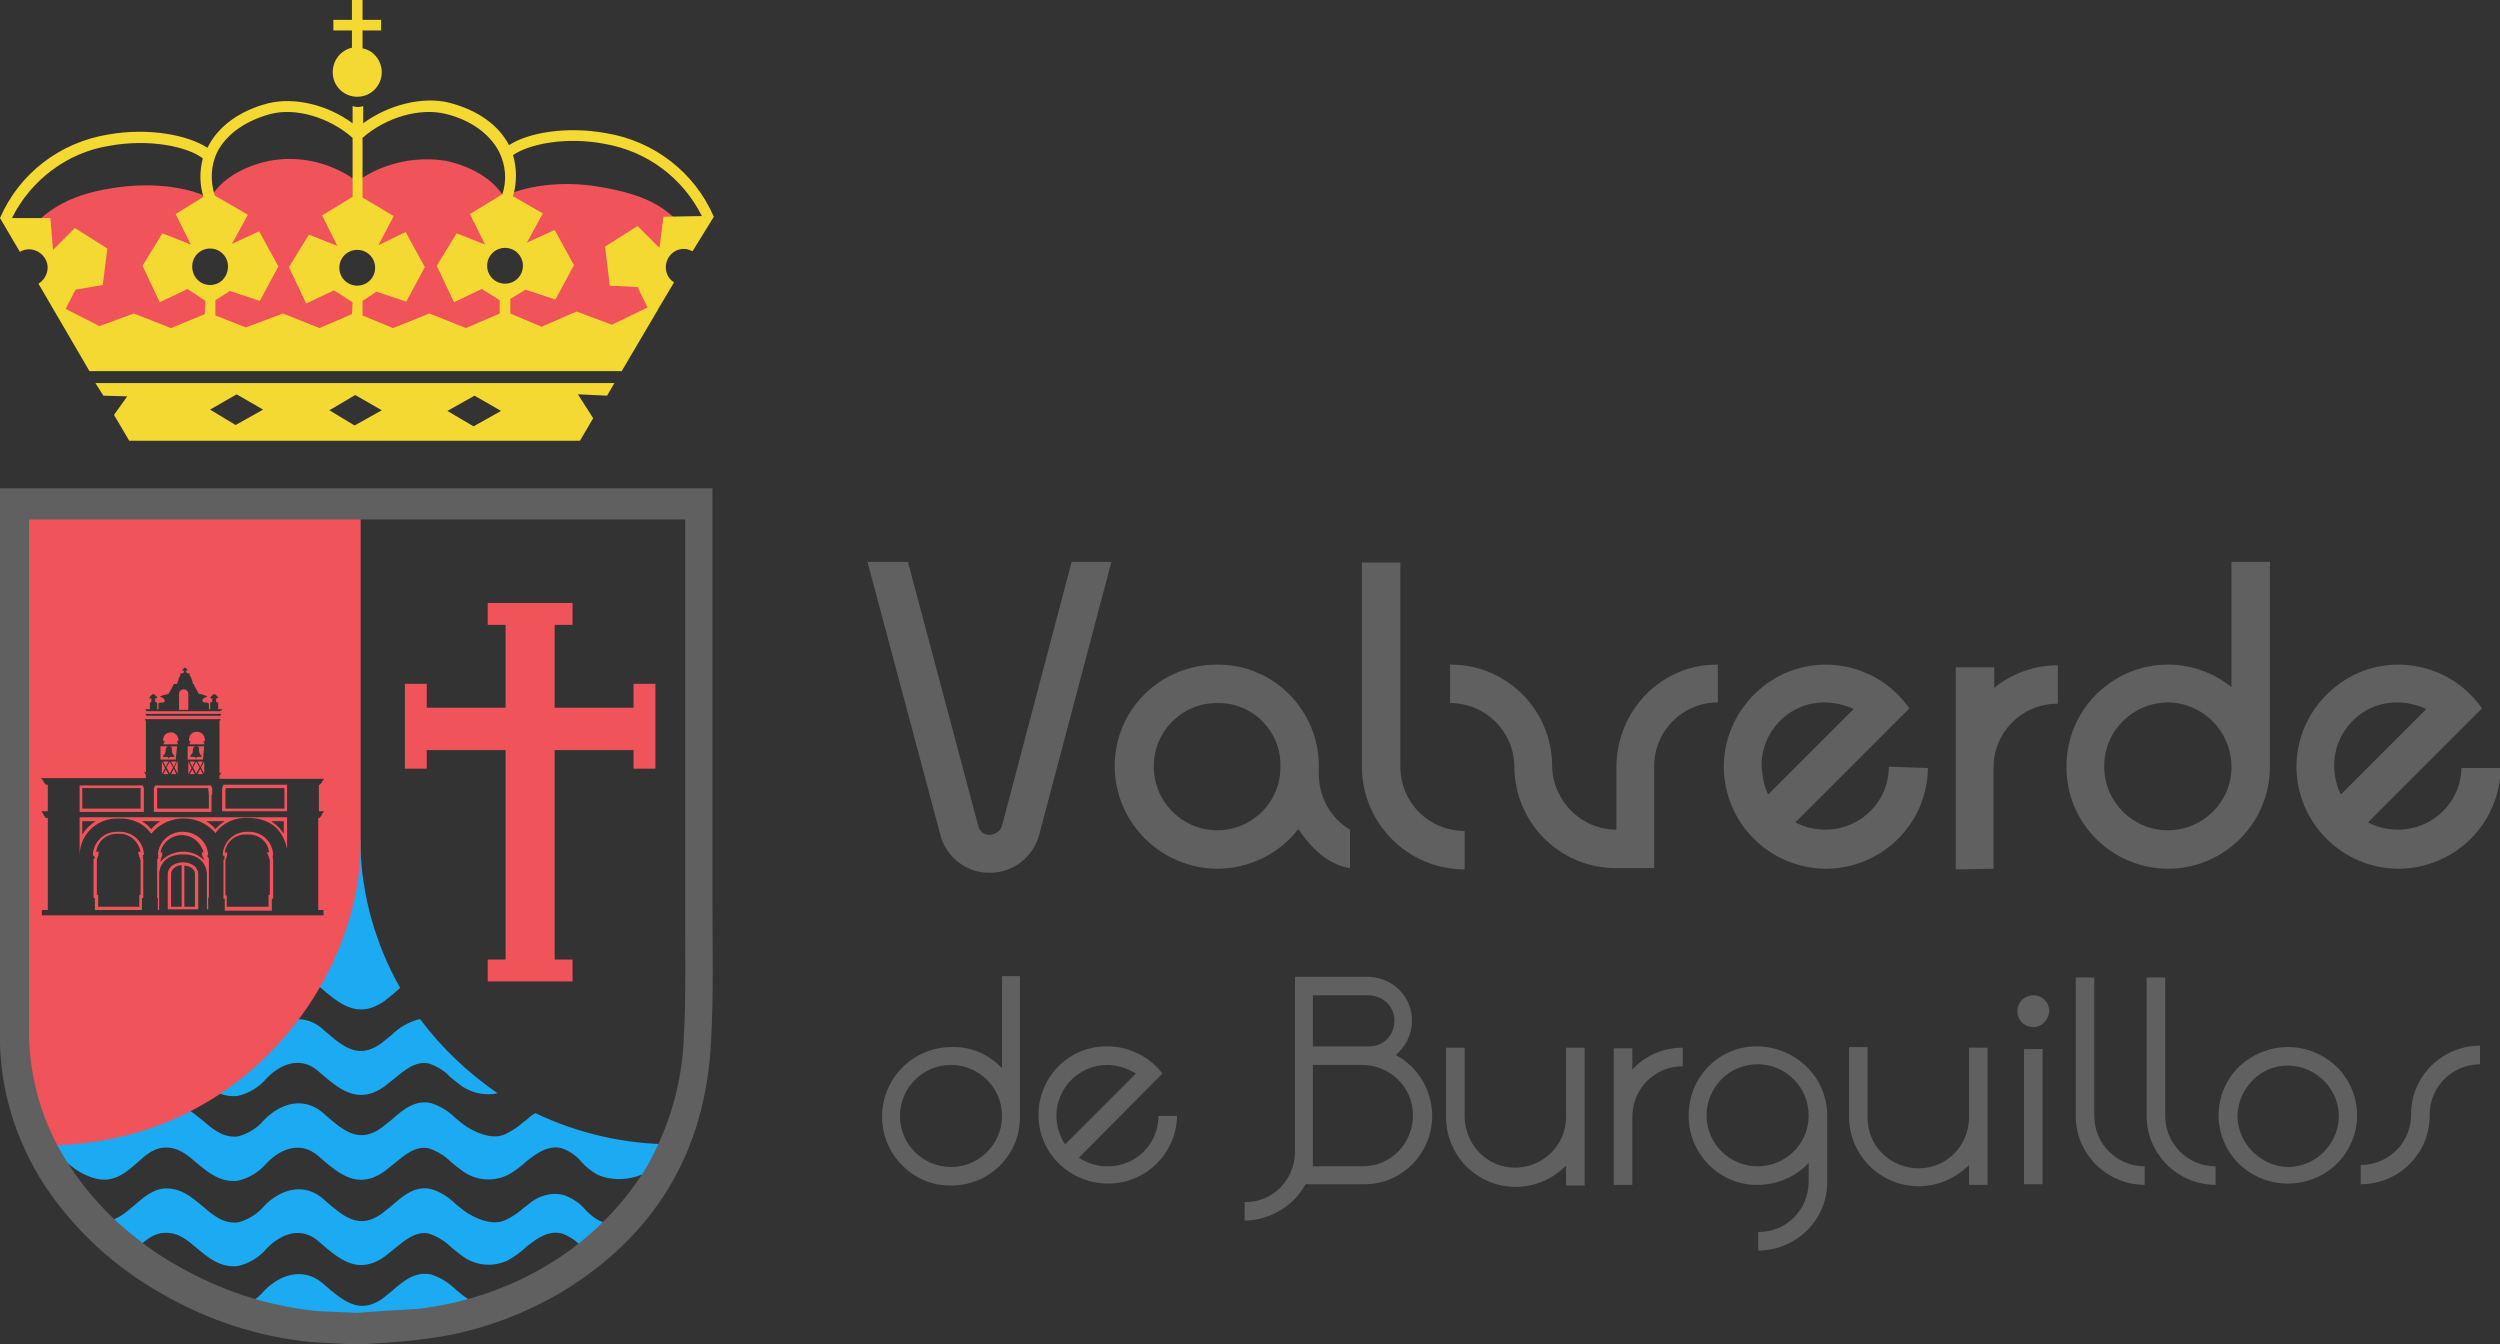 <?xml version="1.0" encoding="UTF-8"?>
<!-- Generator: Adobe Illustrator 26.5.0, SVG Export Plug-In . SVG Version: 6.00 Build 0)  -->
<svg version="1.1" id="Capa_1" xmlns="http://www.w3.org/2000/svg" xmlns:xlink="http://www.w3.org/1999/xlink" x="0px" y="0px" viewBox="0 0 377.2 202.8" style="enable-background:new 0 0 377.2 202.8;" xml:space="preserve">
<rect x="0" y="0" width="377.2" height="202.8" fill="#333333" stroke="none"/>
<style type="text/css">
	.st0{fill:none;}
	.st1{fill:#F05359;}
	.st2{fill:#606060;}
	.st3{fill:#1898D8;}
	.st4{fill:#1CABF2;}
	.st5{fill:#FFFFFF;}
	.st6{fill:none;stroke:#FCCF1B;stroke-width:10;stroke-miterlimit:10;}
	.st7{fill:#F5D933;}
</style>
<g id="Grupo_189" transform="translate(-476.513 -229.223)">
	<g id="Grupo_186" transform="translate(479.319 253.189)">
		<circle id="Elipse_42" class="st0" cx="29" cy="16.2" r="3.2"/>
		<circle id="Elipse_43" class="st0" cx="51.1" cy="16.4" r="3.1"/>
		<circle id="Elipse_44" class="st0" cx="73.3" cy="16.1" r="3"/>
		<path id="Trazado_351" class="st1" d="M97,16.2c0-1.6,1.3-2.8,2.8-2.8c0.6,0,1.2,0.2,1.7,0.5l0.5-0.8c-2.9-5.6-7.2-7.7-14.5-8.9    c-5.8-1-11.4,0-14.3,1.5c-1.6-2.6-4.7-4.5-8.7-5.4c-4.4-0.7-8.9,0.2-12.7,2.6v0c-0.5,0.1-1.1,0.1-1.6,0V2.8    c-3.7-2.4-8.1-3.3-12.4-2.5c-4.1,0.9-7.2,2.8-8.8,5.5c0,0.1-0.1,0.1-0.1,0.2c-2.8-1.6-8.5-2.6-14.6-1.6C7.5,5.4,3,8,0,13.2    c0.1,0.2,0.2,0.5,0.3,0.7c1.4-0.7,3.2-0.2,3.9,1.2c0.7,1.3,0.3,3-1,3.8c2.3,4,5.1,8.5,5.1,8.5h85.1l5.3-8.7    C97.7,18.3,97,17.3,97,16.2z M29,19.4c-1.8,0-3.2-1.4-3.2-3.2c0-1.8,1.4-3.2,3.2-3.2c1.8,0,3.2,1.4,3.2,3.2    C32.2,18,30.7,19.4,29,19.4L29,19.4z M51.1,19.5c-1.7,0-3.1-1.4-3.1-3.1s1.4-3.1,3.1-3.1c1.7,0,3.1,1.4,3.1,3.1    C54.2,18.1,52.8,19.5,51.1,19.5C51.1,19.5,51.1,19.5,51.1,19.5L51.1,19.5z M73.3,19.1c-1.7,0-3-1.3-3-3s1.3-3,3-3c1.7,0,3,1.3,3,3    C76.3,17.8,75,19.1,73.3,19.1C73.3,19.1,73.3,19.1,73.3,19.1L73.3,19.1z"/>
	</g>
	<path id="Trazado_352" class="st2" d="M625.9,360.9c3.5,0,6.5-2.4,7.4-5.7l10.9-41.2h-6l-10.5,39.8c-0.2,0.8-1,1.3-1.8,1.4   c-0.9,0-1.6-0.5-1.8-1.4L613.5,314h-6.1l11,41.2C619.3,358.6,622.4,361,625.9,360.9z"/>
	<path id="Trazado_353" class="st2" d="M675.5,346.1v-1.3c0-8.4-6.8-15.3-15.2-15.3c0,0,0,0,0,0h-0.2c-8.5,0-15.4,6.8-15.4,15.3   c0,0,0,0,0,0v0c0,8.5,6.9,15.4,15.4,15.5h0c4.8,0,9.4-2.2,12.3-6c1.8,2.7,4.4,5.4,7.8,5.9v-5.8   C677.3,352.7,675.5,349.5,675.5,346.1z M660.3,354.5h-0.1c-5.3,0-9.6-4.3-9.6-9.6c0,0,0-0.1,0-0.1c0-5.2,4.2-9.5,9.5-9.5h0.1   c5.2-0.1,9.5,4.1,9.5,9.3c0,0.1,0,0.1,0,0.2C669.8,350.1,665.6,354.4,660.3,354.5C660.3,354.5,660.3,354.5,660.3,354.5L660.3,354.5   z"/>
	<path id="Trazado_354" class="st2" d="M687.8,344.9v-30.8H682v30.8c0,8.5,6.9,15.5,15.5,15.5v-5.8   C692.1,354.6,687.8,350.3,687.8,344.9C687.8,344.9,687.8,344.9,687.8,344.9L687.8,344.9L687.8,344.9z"/>
	<path id="Trazado_355" class="st2" d="M720.4,344.8v9.6c-5.3,0-9.6-4.3-9.7-9.6c0-8.4-6.8-15.3-15.3-15.3l0,0h-0.1v5.8   c5.3,0,9.6,4.2,9.7,9.5c0,8.5,6.8,15.4,15.3,15.4h5.8v-15.4c0-5.3,4.3-9.6,9.6-9.6v-5.7C727.3,329.4,720.5,336.3,720.4,344.8   L720.4,344.8z"/>
	<path id="Trazado_356" class="st2" d="M761.5,344.9c0,5.3-4.3,9.5-9.6,9.5c0,0,0,0,0,0h-0.1c-1.5,0-3.1-0.4-4.4-1.1l17.2-17.2   c-4.9-7-14.5-8.7-21.4-3.8c-4.1,2.9-6.6,7.6-6.6,12.6c0,0,0,0.1,0,0.1c0.1,8.5,7,15.3,15.5,15.3c8.4-0.1,15.2-6.8,15.3-15.2v0   L761.5,344.9z M742.3,344.9L742.3,344.9c-0.1-5.2,4-9.6,9.3-9.7c0,0,0,0,0,0h0.2c1.5,0,3.1,0.4,4.4,1l-12.9,12.9   C742.7,347.9,742.4,346.4,742.3,344.9L742.3,344.9z"/>
	<path id="Trazado_357" class="st2" d="M777.3,360.3v-15.3c0-5.3,4.3-9.6,9.6-9.6h0h0.1v-5.8c-3.5,0-6.9,1.2-9.6,3.4v-3.1h-5.8v30.5   L777.3,360.3z"/>
	<path id="Trazado_358" class="st2" d="M819,344.8V314h-5.8v18.9c-2.7-2.2-6.1-3.4-9.6-3.4c-8.5,0-15.4,7-15.3,15.5   c0,8.4,6.8,15.2,15.2,15.3h0.1c8.5,0,15.4-6.9,15.4-15.4v0C819,344.9,819,344.8,819,344.8z M813.2,344.8c0.1,5.3-4.2,9.6-9.4,9.7   h-0.2l0,0c-5.3,0-9.6-4.3-9.6-9.6c0,0,0-0.1,0-0.1c0-5.3,4.3-9.6,9.7-9.6C808.9,335.3,813.1,339.5,813.2,344.8L813.2,344.8   L813.2,344.8z"/>
	<path id="Trazado_359" class="st2" d="M847.9,344.9c0,5.3-4.3,9.5-9.6,9.5c0,0,0,0,0,0h-0.1c-1.5,0-3.1-0.4-4.4-1.1l17.2-17.2   c-4.9-7-14.5-8.7-21.4-3.8c-4.1,2.9-6.6,7.6-6.6,12.6c0,0,0,0.1,0,0.1c0.1,8.5,7,15.3,15.5,15.3c8.4-0.1,15.2-6.8,15.3-15.2v0   H847.9z M828.7,344.9L828.7,344.9c-0.1-5.2,4-9.6,9.3-9.7c0,0,0,0,0,0h0.2c1.5,0,3.1,0.4,4.4,1l-12.9,12.9   C829.1,347.9,828.7,346.4,828.7,344.9L828.7,344.9z"/>
	<path id="Trazado_360" class="st2" d="M627.7,376.6v13.8c-2-2.1-4.7-3.3-7.6-3.2c-5.8,0-10.5,4.7-10.5,10.5   c0,5.7,4.6,10.4,10.3,10.4l0,0h0.1c5.7,0,10.4-4.5,10.4-10.3c0,0,0,0,0,0c0-0.1,0-0.1,0-0.2v-21.1H627.7z M620,405.3L620,405.3   c-4.2,0-7.7-3.4-7.7-7.7c0-4.2,3.4-7.7,7.7-7.7c4.2,0,7.7,3.4,7.7,7.7c0,0,0,0,0,0C627.7,401.9,624.2,405.3,620,405.3   C620,405.3,620,405.3,620,405.3L620,405.3z"/>
	<path id="Trazado_361" class="st2" d="M651.3,397.6c0,4.3-3.5,7.7-7.8,7.6c-1.5,0-3-0.5-4.2-1.3l12.6-12.7c-2-2.6-5.1-4.1-8.3-4.1   c-5.7-0.1-10.3,4.5-10.4,10.2c0,0.1,0,0.2,0,0.3c0.1,5.8,4.9,10.3,10.7,10.2c5.6-0.1,10.1-4.6,10.2-10.2L651.3,397.6z M635.9,397.6   L635.9,397.6c0-4.2,3.4-7.7,7.7-7.7c1.5,0,3,0.5,4.3,1.3l-10.7,10.7C636.4,400.6,635.9,399.1,635.9,397.6L635.9,397.6z"/>
	<path id="Trazado_362" class="st2" d="M692.6,397.6c0-3.8-2.1-7.4-5.5-9.2c2.8-2.3,3.3-6.5,1-9.3c-1.2-1.5-3-2.4-5-2.5h-11.2V403   c0,4.2-3.3,7.6-7.5,7.6c0,0,0,0,0,0h-0.1v2.8c3.8-0.1,7.3-2.1,9.2-5.5h8.9C688.1,407.9,692.6,403.2,692.6,397.6L692.6,397.6z    M674.7,379.4h8.3c2.1,0,3.9,1.6,3.9,3.8s-1.6,3.9-3.8,3.9c-0.1,0-0.1,0-0.2,0h-8.3V379.4z M682.1,405.2h-7.5v-15.3h7.4   c4.2,0,7.7,3.3,7.7,7.6c0,4.2-3.3,7.7-7.6,7.7C682.2,405.2,682.2,405.2,682.1,405.2L682.1,405.2z"/>
	<path id="Trazado_363" class="st2" d="M715.6,387.3h-2.8v10.5c0,4.2-3.5,7.6-7.7,7.6c-4.2,0-7.5-3.4-7.6-7.6v-10.5h-2.8v10.5   c0,5.8,4.7,10.5,10.5,10.5c2.9,0,5.6-1.2,7.6-3.2v3h2.8V387.3z"/>
	<path id="Trazado_364" class="st2" d="M720,408h2.8v-10.6c0.2-4.1,3.5-7.3,7.6-7.3v-2.8c-2.9,0-5.7,1.2-7.6,3.3v-3.2H720V408z"/>
	<path id="Trazado_365" class="st2" d="M741.7,387.1c-5.7-0.1-10.3,4.5-10.4,10.2c0,0.1,0,0.2,0,0.3c0,5.7,4.6,10.4,10.3,10.4h0.1   c2.9,0,5.7-1.2,7.7-3.3v2.8c0,4.2-3.3,7.6-7.5,7.6h-0.1v2.8c5.7,0,10.4-4.6,10.4-10.3c0,0,0-0.1,0-0.1v-10   C752.2,391.8,747.5,387.2,741.7,387.1z M749.4,397.9c-0.2,4.1-3.6,7.3-7.7,7.3l0,0c-4.2,0-7.7-3.4-7.7-7.7c0-4.2,3.4-7.7,7.7-7.7   c4.2,0,7.7,3.4,7.7,7.7V397.9z"/>
	<path id="Trazado_366" class="st2" d="M776.4,387.3h-2.8v10.5c0,4.2-3.3,7.7-7.6,7.7c-4.2,0-7.7-3.3-7.7-7.6c0-0.1,0-0.1,0-0.2l0,0   v-10.5h-2.8v10.5c0,5.8,4.7,10.5,10.5,10.5c2.9,0,5.6-1.2,7.6-3.2v3h2.8L776.4,387.3z"/>
	<path id="Trazado_367" class="st2" d="M785.7,381.8c0-1.3-1-2.4-2.4-2.4c-1.3,0-2.4,1-2.4,2.4c0,1.3,1,2.4,2.4,2.4l0,0   C784.5,384.2,785.6,383.2,785.7,381.8C785.7,381.8,785.7,381.8,785.7,381.8C785.7,381.8,785.7,381.8,785.7,381.8L785.7,381.8z"/>
	<rect id="Rectángulo_34" x="781.9" y="387.5" class="st2" width="2.8" height="20.4"/>
	<path id="Trazado_368" class="st2" d="M789.7,397.6c0,5.7,4.6,10.3,10.3,10.4c0,0,0,0,0,0h0.1v-2.8c-4.2,0-7.6-3.4-7.6-7.6   c0,0,0,0,0,0v-20.9h-2.8L789.7,397.6z"/>
	<path id="Trazado_369" class="st2" d="M800.4,397.6c0,5.7,4.6,10.3,10.3,10.4c0,0,0,0,0,0h0.1v-2.8c-4.2,0-7.6-3.4-7.6-7.6   c0,0,0,0,0,0v-20.9h-2.8L800.4,397.6z"/>
	<path id="Trazado_371" class="st2" d="M832.7,407.9c5.7,0,10.4-4.6,10.4-10.3c0,0,0-0.1,0-0.2c0-4.2,3.4-7.6,7.6-7.6h0v-2.8   c-5.7,0-10.4,4.6-10.4,10.3c0,0,0,0.1,0,0.1c0,4.2-3.4,7.6-7.6,7.6h0L832.7,407.9z"/>
	<g id="Grupo_62" transform="translate(479.89 355.874)">
		<path id="Trazado_176" class="st3" d="M0,0"/>
		<path id="Trazado_177" class="st0" d="M0,8.6l102.4,0.2c-0.1,0-0.1,18.5-0.1,18.5c-0.1,20.6-15.4,46.8-51.9,46.8    C25.2,74.1,0.1,53,0,27.8C0,27.8,0,8.8,0,8.6"/>
		<path id="Trazado_178" class="st4" d="M4.6,34.4c0.8,0.5,1.5,1,2.2,1.6c1.2,1.1,2.7,2,4.4,2.4c2.6,0.6,4.4-0.9,6.1-2.4    c1.3-1.2,2.6-2.3,4.2-2.3c2-0.1,3.4,1.1,4.9,2.4c1.7,1.4,3.5,2.9,6.1,2.6c1.7-0.4,3.2-1.3,4.3-2.6c0.2-0.2,0.3-0.3,0.5-0.5    c1.2-1.1,4.3-3.3,7.4-0.6l0.1,0.1c3,2.6,5.8,5,9.8,2.2c0.5-0.4,1-0.8,1.5-1.2c1.6-1.3,3.2-2.7,5.2-2.3c1.2,0.4,2.4,1.1,3.2,2    c0.6,0.5,1.2,1,1.9,1.5c1.6,1,3.5,1.4,5.3,1c-4.5-3.1-8.5-6.9-11.7-11.2c-1.7,0.4-3.2,1.3-4.4,2.5c-0.5,0.4-1,0.8-1.5,1.2    c-3.5,2.5-5.8,0.4-8.7-2.1l-0.1-0.1c-2.5-2.2-5.7-1.9-8.5,0.6c-0.2,0.2-0.3,0.3-0.5,0.5c-1,1.2-2.4,2-3.8,2.4    c-2.2,0.3-3.8-1-5.4-2.4c-1.6-1.3-3.2-2.7-5.6-2.6c-2,0.1-3.4,1.3-4.8,2.6c-1.6,1.4-3.1,2.7-5.3,2.2c-1.5-0.5-2.8-1.2-4-2.3    c-0.7-0.6-1.5-1.2-2.4-1.7c-1.6-1-3.6-1-5.2,0.1c0,2.1,0.2,4.3,0.6,6.4C1.8,33.5,3.4,33.6,4.6,34.4z"/>
		<path id="Trazado_179" class="st4" d="M6.8,48.8c1.2,1.1,2.7,2,4.4,2.4c2.6,0.6,4.4-0.9,6.1-2.4c1.3-1.2,2.6-2.3,4.2-2.3    c2-0.1,3.4,1.1,4.9,2.4c1.7,1.4,3.5,2.9,6.1,2.6c1.7-0.4,3.2-1.3,4.3-2.6c0.2-0.2,0.3-0.3,0.5-0.5c1.2-1.1,4.3-3.3,7.4-0.6    l0.1,0.1c3,2.6,5.8,5,9.8,2.2c0.5-0.4,1-0.8,1.5-1.2c1.6-1.3,3.2-2.7,5.2-2.3c1.2,0.4,2.4,1.1,3.3,2c0.6,0.5,1.2,1,1.9,1.5    c2,1.4,4.6,1.6,6.8,0.5c0.9-0.5,1.7-1.1,2.5-1.8c0.3-0.3,0.6-0.5,1-0.8c1.7-1.3,3.2-1.8,4.6-1.4c1.1,0.4,2.2,1.1,2.9,2    c0.7,0.8,1.6,1.5,2.5,2c2.3,1,5,0.8,7.3-0.3c0.7-0.5,1.4-1,2-1.6c0.3-0.3,0.6-0.5,1-0.8c0.1-0.1,0.1-0.1,0.2-0.2    c0.3-0.6,0.5-1.1,0.8-1.7c-7.1,0-14.2-1.6-20.7-4.7c-0.4,0.2-0.8,0.5-1.1,0.8c-0.3,0.3-0.7,0.5-1,0.8c-0.7,0.6-1.5,1.1-2.3,1.5    c-1.7,0.9-3.9,0.2-5.9-1c-0.6-0.4-1.2-0.9-1.8-1.4c-1-1-2.3-1.8-3.6-2.2c-2.4-0.6-4.3,1-6,2.5c-0.5,0.4-1,0.8-1.5,1.2    c-3.5,2.5-5.8,0.4-8.7-2.1l-0.1-0.1c-2.5-2.2-5.7-1.9-8.5,0.6c-0.2,0.2-0.3,0.3-0.5,0.5c-1,1.2-2.4,2-3.8,2.4    c-2.2,0.3-3.8-1-5.4-2.4c-1.6-1.3-3.2-2.7-5.6-2.6c-2,0.1-3.4,1.3-4.8,2.6c-1.6,1.4-3.1,2.7-5.3,2.2c-1.5-0.5-2.8-1.2-4-2.3    c-0.7-0.6-1.5-1.2-2.4-1.7C4.2,40.1,3.1,39.9,2,40c0.9,2.7,2.1,5.3,3.5,7.8C6,48.1,6.4,48.5,6.8,48.8z"/>
		<g id="Grupo_62-2" transform="translate(12.825 52.666)">
			<path id="Trazado_180" class="st4" d="M4.4,9C5.8,7.8,7,6.7,8.7,6.7c2-0.1,3.4,1.1,4.9,2.4c1.7,1.4,3.5,2.9,6.1,2.6     c1.7-0.4,3.2-1.3,4.3-2.6c0.2-0.2,0.3-0.3,0.5-0.5c1.2-1.1,4.3-3.3,7.4-0.6L32,8.1c3,2.6,5.8,5,9.8,2.2c0.5-0.4,1-0.8,1.5-1.2     c1.6-1.3,3.2-2.7,5.2-2.3c1.2,0.4,2.4,1.1,3.3,2c0.6,0.5,1.2,1,1.9,1.5c2,1.4,4.6,1.6,6.8,0.5c0.9-0.5,1.7-1.1,2.5-1.8     c0.3-0.3,0.6-0.5,1-0.8c1.7-1.3,3.2-1.8,4.6-1.4c1.1,0.4,2.2,1.1,2.9,2c0.4,0.4,0.8,0.8,1.2,1.2c1.7-1.4,3.3-3,4.8-4.6     c-1.1,0.1-2.2-0.1-3.2-0.5c-0.8-0.4-1.5-1-2.1-1.6c-0.9-1.1-2-1.8-3.3-2.3C67,0.5,65,1.1,63.5,2.4c-0.3,0.3-0.7,0.5-1,0.8     c-0.7,0.6-1.5,1.1-2.3,1.5c-1.7,0.9-3.9,0.2-5.9-1c-0.6-0.4-1.2-0.9-1.8-1.4c-1-1-2.3-1.8-3.6-2.2c-2.4-0.6-4.3,1-6,2.5     c-0.5,0.4-1,0.8-1.5,1.2c-3.5,2.5-5.8,0.4-8.7-2.1l-0.1-0.1c-2.5-2.2-5.7-1.9-8.5,0.6c-0.2,0.2-0.3,0.3-0.5,0.5     c-1,1.2-2.4,2-3.8,2.4c-2.2,0.3-3.8-1-5.4-2.4C12.7,1.3,11.1-0.1,8.7,0C6.8,0.1,5.4,1.4,4,2.6C2.7,3.7,1.5,4.7,0,4.9     C1.4,6.3,2.9,7.7,4.4,9z"/>
			<path id="Trazado_181" class="st4" d="M54.3,16.6c-0.6-0.4-1.2-0.9-1.8-1.4c-1-1-2.3-1.8-3.6-2.2c-2.4-0.6-4.3,1-6,2.5     c-0.5,0.4-1,0.8-1.5,1.2C38,19,35.6,17,32.7,14.5l-0.1-0.1c-2.5-2.2-5.7-1.9-8.5,0.6c-0.2,0.2-0.3,0.3-0.5,0.5     c-1,1.2-2.4,2-3.8,2.4c-0.1,0-0.2,0-0.3,0c5.8,2.3,11.9,3.5,18.2,3.6c7.1,0.1,14.2-1.1,20.9-3.4C57,17.9,55.6,17.4,54.3,16.6z"/>
		</g>
		<path id="Trazado_182" class="st4" d="M51,1V0.1h-1.1c-0.3,7.5-2.4,14.8-6.3,21.2c0.4,0.2,0.8,0.5,1.1,0.8l0.1,0.1    c3,2.6,5.8,5,9.8,2.2c0.5-0.4,1-0.8,1.5-1.2c0.3-0.3,0.6-0.5,0.9-0.8C53.3,15.9,51.2,8.5,51,1z"/>
	</g>
	<path id="Trazado_106" class="st1" d="M572.1,332.4v3.6h-11.9v-12.5h2.7v-3.3h-12.8v3.3h2.7V336h-11.9v-3.6h-3.3v12.8h3.3v-2.8   h11.9V374h-2.7v3.3h12.8V374h-2.7v-31.6h11.9v2.8h3.3v-12.8H572.1z"/>
	<g id="Grupo_40" transform="translate(478.727 305.028)">
		<path id="Trazado_107" class="st1" d="M28,40.2L27.6,41h0.8L28,40.2z"/>
		<path id="Trazado_108" class="st1" d="M23.9,40l-0.5-0.9L22.9,40l0.5,0.9L23.9,40z"/>
		<path id="Trazado_109" class="st1" d="M28.6,39.1L28.1,40l0.5,0.9V39.1z"/>
		<path id="Trazado_110" class="st1" d="M22.4,39.1l0.4,0.8l0.4-0.8H22.4z"/>
		<path id="Trazado_111" class="st1" d="M23.3,36.5C23.3,36.5,23.3,36.4,23.3,36.5c0.1-0.1,0.2,0,0.2,0v0h1.1v-0.3h-0.1l0-0.1h0    l0-0.1h0.2v-0.2l0,0c0-0.6-0.6-1.2-1.2-1.1c-0.6,0-1.1,0.5-1.1,1.1l0,0V36h0.2l0,0.1h0l0,0.1h-0.1v0.3L23.3,36.5L23.3,36.5z"/>
		<path id="Trazado_112" class="st1" d="M23.2,41l-0.4-0.7L22.4,41H23.2z"/>
		<path id="Trazado_113" class="st1" d="M24.5,36.8h-1.1c0.2,0,0.4,0.2,0.3,0.5c0,0,0,0.5,0.2,0.7c0.1,0.1,0.2,0.2,0.2,0.4h-0.7    c0,0,0,0,0,0c0,0.1,0,0.1-0.1,0.1v0.1c0,0,0,0,0,0h0h-0.1c0,0,0,0,0,0v-0.1c0,0-0.1-0.1-0.1-0.1c0,0,0,0,0,0h-0.7    c0-0.1,0-0.3,0.2-0.4c0.2-0.1,0.2-0.7,0.2-0.7c0-0.2,0.1-0.4,0.3-0.5h-1.1v2h2.3L24.5,36.8z"/>
		<path id="Trazado_114" class="st1" d="M26.2,39.1V41l0.5-0.9L26.2,39.1z"/>
		<path id="Trazado_115" class="st1" d="M28.4,39.1h-0.8l0.4,0.8L28.4,39.1z"/>
		<path id="Trazado_116" class="st1" d="M27.3,36.5C27.3,36.5,27.3,36.4,27.3,36.5c0.1-0.1,0.2,0,0.2,0l0,0v0h1.1v-0.3h-0.1l0-0.1h0    l0-0.1h0.2v-0.2l0,0c0-0.6-0.5-1.2-1.2-1.2s-1.2,0.5-1.2,1.2l0,0V36h0.2l0,0.1h0l0,0.1h-0.1v0.3L27.3,36.5L27.3,36.5z"/>
		<path id="Trazado_118" class="st1" d="M28.6,36.8h-1.1c0.2,0,0.4,0.2,0.3,0.5c0,0,0,0.5,0.2,0.7c0.1,0.1,0.2,0.2,0.2,0.4h-0.7    c0,0,0,0,0,0c0,0.1,0,0.1-0.1,0.1v0.1c0,0,0,0,0,0h-0.1c0,0,0,0,0,0v0l0,0v-0.1c0,0-0.1-0.1-0.1-0.1c0,0,0,0,0,0h-0.7    c0-0.1,0-0.3,0.2-0.4c0.2-0.1,0.2-0.7,0.2-0.7c0-0.2,0.1-0.4,0.3-0.5h-1.1v2h2.3L28.6,36.8z"/>
		<path id="Trazado_119" class="st1" d="M27.9,40l-0.5-0.9L26.9,40l0.5,0.9L27.9,40z"/>
		<path id="Trazado_120" class="st1" d="M27.2,41l-0.4-0.7L26.4,41H27.2z"/>
		<path id="Trazado_121" class="st1" d="M26.4,39.1l0.4,0.8l0.4-0.8H26.4z"/>
		<path id="Trazado_129" class="st1" d="M24.5,39.1L24.1,40l0.5,0.9V39.1z"/>
		<path id="Trazado_130" class="st1" d="M24.4,39.1h-0.8l0.4,0.8L24.4,39.1z"/>
		<path id="Trazado_131" class="st1" d="M22.2,39.1V41l0.5-0.9L22.2,39.1z"/>
		<path id="Trazado_132" class="st1" d="M24,40.2L23.6,41h0.8L24,40.2z"/>
		<g id="Grupo_187" transform="translate(0 0)">
			<path id="Trazado_372" class="st1" d="M35.4,49.7H35c-1.9,0-3.5,1.5-3.6,3.4c0,0.1,0,0.1,0,0.2h0.3l-0.1,0.3h0.1l-0.1,0.3h-0.1     v5.9h0.2v1.8h7.1v-1.8h0.2v-5.9h0l-0.1-0.3h0.1l-0.1-0.3H39C39,51.3,37.4,49.7,35.4,49.7z M38.2,53.1L38.2,53.1l0.2,0.6l0.1,0.3     l0,0v5.2h-0.2V61H32v-1.7h-0.2v-5.2l0-0.1l0.1-0.3l0.2-0.6h-0.1l0.1-0.3h-0.4c0.2-1.5,1.5-2.7,3.1-2.7h0.5c1.6,0,2.9,1.1,3.1,2.7     h-0.4L38.2,53.1z"/>
			<path id="Trazado_373" class="st1" d="M25.4,54.3L25.4,54.3c-2.3,0.1-2.3,1.7-2.3,1.7v5.4h4.6V56C27.7,56,27.7,54.4,25.4,54.3z      M25.2,61h-1.6v-5c0-0.1,0.1-1.1,1.6-1.3V61z M27.2,61h-1.6v-6.2c1.5,0.1,1.6,1.1,1.6,1.2V61z"/>
			<path id="Trazado_374" class="st1" d="M29.1,53.5L29.1,53.5l0-0.3h0.1c-0.1-2-1.8-3.5-3.8-3.5c-0.1,0-0.2,0-0.3,0     c-1.9,0.1-3.4,1.6-3.5,3.5h0.1l-0.1,0.3h0.1l-0.1,0.3h-0.1v5.9h0.1v1.8h0.2V56c0,0,0-2.9,3.6-2.9S29,56,29,56v5.4h0.2v-1.8h0.1     v-5.9h0L29.1,53.5z M28.8,54.2c-1.7-1.9-4.6-2-6.5-0.3c-0.1,0.1-0.2,0.2-0.3,0.3v-0.1l0-0.1l0.1-0.3l0.2-0.6h-0.1l0.1-0.3h-0.3     c0.3-1.5,1.6-2.5,3-2.6c0.1,0,0.2,0,0.2,0c1.6,0,2.9,1.1,3.3,2.6h-0.3l0.1,0.3h-0.1l0.3,0.6l0.1,0.3v0L28.8,54.2z"/>
			<path id="Trazado_375" class="st1" d="M9.8,53.3c0-3.1,2.5-5.6,5.6-5.6c0.1,0,0.2,0,0.3,0c1.9-0.1,3.8,0.7,4.9,2.3     c2.2-2.7,6.2-3.1,8.9-0.9c0.3,0.3,0.6,0.5,0.8,0.8c1.1-1.6,3-2.4,4.9-2.3c4.5,0,5.6,3.2,5.9,4.7v-4.8H9.8V53.3z M40.6,48.1v1.9     c-0.5-0.8-1.1-1.4-1.9-1.9H40.6z M31.7,48.1c-0.5,0.3-1,0.7-1.4,1.2c-0.4-0.5-0.9-0.9-1.4-1.2H31.7z M22,48.1     c-0.5,0.3-1,0.7-1.4,1.2c-0.4-0.5-0.9-0.9-1.4-1.2H22z M10.2,48.1h2c-0.8,0.5-1.5,1.2-2,2L10.2,48.1z"/>
			<path id="Trazado_376" class="st1" d="M31.4,42.8L31.4,42.8l0,0.2h-0.1v3.6h9.8v-4h-9.6L31.4,42.8z M31.8,43.3L31.8,43.3l0.1-0.2     h8.8v3.1h-8.9L31.8,43.3z"/>
			<path id="Trazado_377" class="st1" d="M15.9,49.7h-0.5c-1.9,0-3.5,1.5-3.6,3.4c0,0.1,0,0.1,0,0.2h0.2L12,53.5h0.1L12,53.8h-0.1     v5.9h0.2v1.8h7.1v-1.8h0.2v-5.9h0l-0.1-0.3h0.1l-0.1-0.3h0.2C19.5,51.3,17.9,49.7,15.9,49.7z M18.7,53.1L18.7,53.1l0.2,0.6L19,54     l0,0v5.2h-0.2V61h-6.2v-1.8h-0.2v-5.2l0-0.1l0.1-0.3l0.2-0.6h-0.1l0.1-0.3h-0.4c0.2-1.5,1.5-2.7,3.1-2.7h0.5     c1.5,0,2.8,1.2,3.1,2.7h-0.4L18.7,53.1z"/>
			<path id="Trazado_378" class="st1" d="M19.5,44.1v-1h0l-0.1-0.2h0l-0.1-0.2H9.8v4h9.7L19.5,44.1z M19,44.1v2.1h-8.8v-3.1H19     l0,0.1V44.1z"/>
			<path id="Trazado_379" class="st1" d="M29.8,44.1v-1h0l-0.1-0.2h0l-0.1-0.2h-8.4l-0.1,0.2h0l-0.1,0.2H21v3.6h8.7V44.1z      M29.3,44.1v2.1h-7.8v-2.9l0-0.1l0-0.1h7.7l0,0.1L29.3,44.1z"/>
			<path id="Trazado_380" class="st1" d="M26.2,29L26.2,29L26.2,29L26.2,29l0-0.1h0c0-0.4-0.3-0.7-0.7-0.7s-0.7,0.3-0.7,0.7h0l0,0.1     h0l0,0.1h0v2.2h1.4L26.2,29z"/>
			<path id="Trazado_381" class="st1" d="M0.9,0v72.6c0,0-3.7,8.7,3.8,24.4c29.8,0,47.5-25.2,47.5-45.4V0H0.9z M20.6,29.9     c0-0.1,0-0.2,0.1-0.3c-0.2,0-0.4,0-0.4-0.1c0-0.1,0.5-0.6,0.6-0.6s0.6,0.4,0.6,0.6c0,0-0.2,0.1-0.4,0.1c0.1,0.1,0.1,0.2,0.1,0.3     c0,0.1,0,0.1,0,0.2c0.1,0,0.2,0.1,0.2,0.1h0.1v1h0.2v-0.8c0,0,0-0.2,0.4-0.2s0.5-0.1,0.5-0.1s0.3-0.5-0.7-0.8     c0.4-0.2,0.8-0.3,1.3-0.4c0.3-0.5,0.6-1,0.8-1.5h0.5c0,0,0.3-1.1,0.5-1.3l0-0.3h0.3c0,0,0.1-0.1,0.2-0.1c0,0,0-0.1,0-0.1     c0-0.1,0-0.1,0.1-0.2c-0.2,0-0.3,0-0.3-0.1c0-0.1,0.4-0.4,0.4-0.4s0.4,0.3,0.4,0.4c0,0-0.1,0.1-0.3,0.1c0,0.1,0.1,0.1,0.1,0.2     c0,0,0,0.1,0,0.1c0.1,0,0.1,0,0.2,0.1h0.3l0,0.3c0.3,0.2,0.5,1.3,0.5,1.3H27c0.2,0.5,0.5,1,0.8,1.5c0.4,0,0.9,0.2,1.3,0.4     c-1.1,0.3-0.7,0.8-0.7,0.8s0.1,0.1,0.5,0.1s0.4,0.2,0.4,0.2v0.8h0.2v-1h0.1c0,0,0.1-0.1,0.2-0.1c0-0.1,0-0.1,0-0.2     c0-0.1,0-0.2,0.1-0.3c-0.2,0-0.4,0-0.4-0.1c0-0.1,0.5-0.6,0.6-0.6s0.6,0.4,0.6,0.6c0,0-0.2,0.1-0.4,0.1c0.1,0.1,0.1,0.2,0.1,0.3     c0,0.1,0,0.1,0,0.2c0.1,0,0.2,0.1,0.2,0.1h0.1v1h0.7L31,31.5H19.9l-0.2-0.3h0.7v-1h0.1c0,0,0.1-0.1,0.2-0.1     C20.6,30.1,20.6,30,20.6,29.9L20.6,29.9z M31.2,31.9L31,32.2H19.9l-0.2-0.3H31.2z M46.4,47.1L46,47.6h-0.2v13.9h0.8v0.8H4.1v-0.8     H5V47.6H4.7l-0.4-0.5h0.1l-0.4-0.5H5v-4H4.7l-0.4-0.5h0.1l-0.4-0.5h15.8v-0.5l-0.3-0.4h0.3V33l-0.2-0.3h11.5L30.9,33v7.8h0.3     l-0.3,0.4v0.5h15.8l-0.4,0.5l0.1,0L46,42.6h-0.1v4h0.8l-0.4,0.5L46.4,47.1z"/>
		</g>
	</g>
	<path id="Trazado_213" class="st2" d="M584,364.6c0-20.3,0-40.6,0-61v-0.7H476.5v0.7c0,27.2,0,54.4,0,81.6   c-0.1,8.1,2.3,16,6.7,22.8c4.5,6.8,10.6,12.4,17.7,16.4c6.9,4,14.5,6.5,22.4,7.3c1.2,0.1,6.3,0.3,6.8,0.4l0.1,0c0,0,0,0-0.1,0   c0,0,7.6-0.4,10-0.8c7.3-0.8,14.3-3.2,20.6-6.8c14.7-8.7,22.3-21.6,23.1-38.2C584.2,379.1,584,371.8,584,364.6z M530.4,427.3   L530.4,427.3c-0.1,0-0.2,0-0.2,0c-1.9-0.1-5.4-0.2-6.2-0.3c-7.3-0.8-14.3-3.1-20.7-6.8c-3.3-1.8-6.3-4.1-9.1-6.6   c-2.7-2.5-5.2-5.4-7.2-8.5c-4.1-6.2-6.2-13.4-6.1-20.8c0-25.6,0-51.1,0-76.7h99V323c0,13.7,0,27.8,0,41.7c0,1.8,0,3.7,0,5.5   c0,5,0.1,10.2-0.2,15.2c-0.2,7.1-2.2,14-5.8,20.2c-3.8,6.1-9.1,11.2-15.3,14.8c-5.8,3.4-12.3,5.5-19,6.3   C537.6,426.8,531.6,427.2,530.4,427.3L530.4,427.3z"/>
	<path id="Trazado_382" class="st5" d="M530.3,258.5"/>
	<path id="Trazado_383" class="st6" d="M530.1,255.4"/>
	<path id="Trazado_384" class="st6" d="M508.8,255.7"/>
	<g id="Grupo_188" transform="translate(476.513 229.223)">
		<path id="Trazado_385" class="st7" d="M107.7,32.7c-2.9-6.7-9-11.4-16.2-12.6c-6-1.1-11.8-0.1-14.7,1.8c-1.6-3.1-4.8-5.3-9-6.4    c-4-1-9.2,0.3-13,3.1V16c-0.5,0.2-1.1,0.2-1.6,0v2.6c-3.8-2.8-8.8-4-12.8-3c-4.2,1.1-7.4,3.4-9,6.5c0,0.1-0.1,0.1-0.1,0.2    c-2.9-1.9-8.8-3.1-15-2C9,21.5,2.9,26.2,0,32.9l0,0h0L3,38c1.3-0.8,3-0.3,3.8,1s0.3,3-1,3.8L13.5,56h80.3l5.3-9l0.1-0.1l0-0.1    l2.5-4.2c-1.3-0.8-1.6-2.5-0.8-3.8c0.8-1.2,2.3-1.6,3.6-0.9L107.7,32.7L107.7,32.7z M30.9,47.4l-5.1,2.1l-5.6-2.2L15,49.2    l-5.1-2.6l1.5-2.9l4.1-0.7l0.7-5.5l-4.9-3.1L8,37.7l-0.4-4.8H1.8C4.7,27.1,10.2,23,16.5,22c6-1.1,11.8,0.1,14.1,1.9    c-0.5,1.9-0.5,3.9,0.1,5.8l-4.2,2.6l2.3,4.6l-4.3-1.7l-3,4.9l2.6,5.5l4.2-2l2.7,1.8L30.9,47.4z M29,40.2c0-1.5,1.2-2.7,2.7-2.7    s2.7,1.2,2.7,2.7S33.3,43,31.7,43h0C30.2,43,29,41.8,29,40.2C29,40.2,29,40.2,29,40.2L29,40.2z M53.1,47.4l-4.9,2.1l-5.5-2.2    l-5.6,2.1l-4.6-1.8v-2.3l2.2-1.4l4.5,1.5l2.8-5.2l-2.9-5.3L35,36.8l2.4-4.4l-5-2.9c-0.7-2.2-0.6-4.6,0.4-6.6    c1.4-2.7,4.3-4.7,8-5.7c3.8-1,8.9,0.5,12.4,3.6v8.9l-4.6,2.8l2.3,4.6l-4.3-1.7l-3,4.9l2.6,5.5l4.2-2l2.8,1.8L53.1,47.4z     M51.2,40.4L51.2,40.4c0-1.5,1.2-2.7,2.7-2.7s2.7,1.2,2.7,2.7c0,1.5-1.2,2.7-2.7,2.7l0,0C52.4,43.1,51.2,41.9,51.2,40.4    C51.2,40.4,51.2,40.4,51.2,40.4L51.2,40.4z M75.4,47.3l-5.1,2.2l-5.5-2.2l-5.5,2.2l-4.6-1.9v-2.2l2.1-1.4l4.5,1.5l2.8-5.2    l-2.9-5.3L57.1,37l2.3-4.4l-4.7-2.8v-9c3.5-3.1,8.7-4.6,12.6-3.6c3.7,0.9,6.6,3,8,5.7c1,2,1.2,4.3,0.5,6.4l-4.9,3l2.3,4.6    l-4.3-1.7l-3,4.9l2.6,5.5l4.2-2l2.7,1.7L75.4,47.3z M73.5,40.1L73.5,40.1c0-1.5,1.2-2.7,2.7-2.7s2.7,1.2,2.7,2.7    c0,1.5-1.2,2.7-2.7,2.7l0,0C74.7,42.8,73.5,41.6,73.5,40.1z M100.1,32.7l-0.6,4.7l-3.3-3.3l-4.9,3.1l0.7,5.9l4.2,0.2l1.5,3.1    l-5.4,2.6l-5.3-2l-5.3,2.3l-4.7-2v-2.2l2.3-1.4l4.5,1.5l2.8-5.2l-2.9-5.3l-4.2,1.9l2.4-4.4l-4.5-2.6c0.6-2,0.6-4.2,0-6.2    c2.5-1.7,8-2.8,13.8-1.7c6.4,1.1,11.8,5.1,14.7,10.9L100.1,32.7z"/>
		<path id="Trazado_386" class="st7" d="M15.6,59.7l3.6,0.1l-2,2.8l2.3,3.9h68l2-3.4l-2.3-3.6h0.2l4.2,0.2l1.1-1.9H14.4L15.6,59.7z     M71.6,59.7L71.6,59.7l4,2.3l-4.1,2.3l-0.1,0L67.5,62L71.6,59.7z M53.6,59.6L53.6,59.6l4,2.3l-4.1,2.3l0,0l-3.8-2.3L53.6,59.6z     M35.7,59.5L35.7,59.5l4,2.3l-4.1,2.3l-0.1,0l-3.8-2.3L35.7,59.5z"/>
		<path id="Trazado_387" class="st7" d="M50.2,10.9c0,2.1,1.7,3.7,3.7,3.7c2.1,0,3.7-1.7,3.7-3.7c0-1.7-1.2-3.3-2.9-3.6V4.6h2.8V3    h-2.8V0h-1.6v3h-2.8v1.6h2.8v2.6C51.4,7.6,50.2,9.1,50.2,10.9z"/>
	</g>
	<path id="Sustracción_1" class="st2" d="M821.7,387.2c2.8,0,5.4,1.1,7.4,3c4,4,4.1,10.4,0.1,14.5c0,0-0.1,0.1-0.1,0.1   c-4.1,4-10.7,4-14.8,0c-4-4-4.1-10.4-0.1-14.5c0,0,0.1-0.1,0.1-0.1C816.3,388.3,819,387.2,821.7,387.2z M821.7,405.3   c4.2,0,7.6-3.4,7.7-7.6c0-4.2-3.4-7.6-7.6-7.7s-7.6,3.4-7.7,7.6c0,0,0,0,0,0.1C814.2,401.8,817.6,405.2,821.7,405.3z"/>
</g>
</svg>